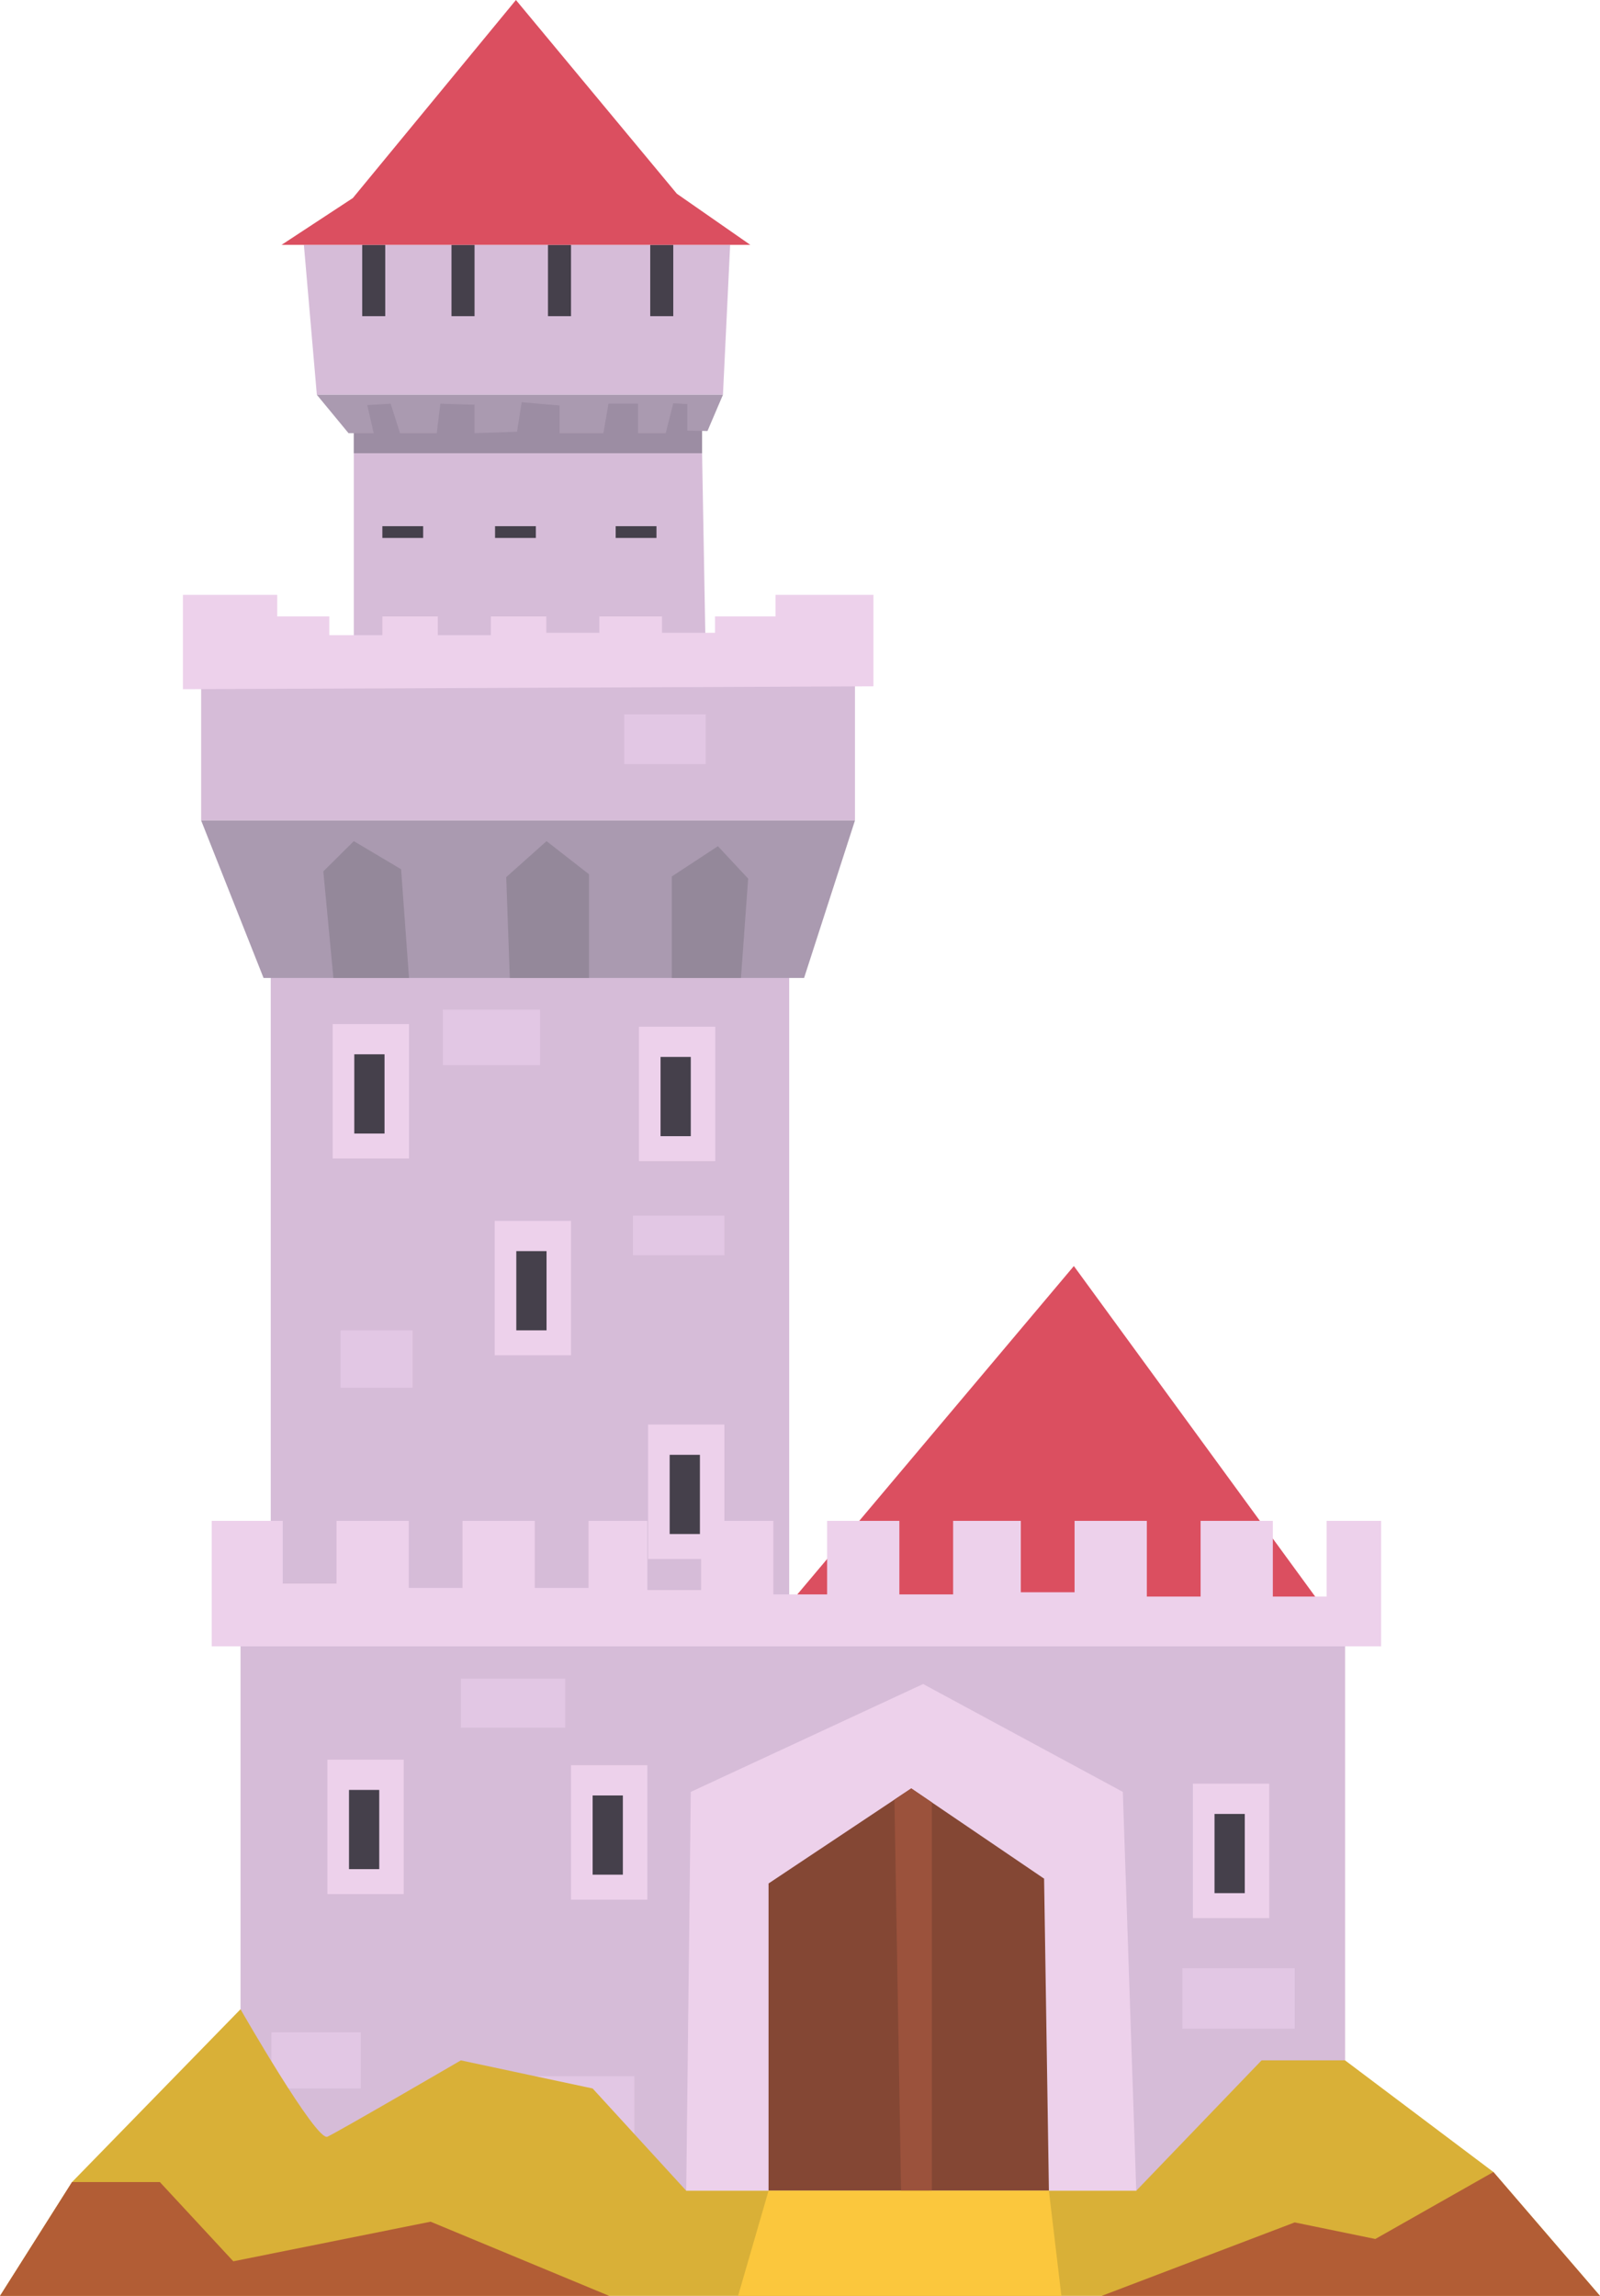 <?xml version="1.0" encoding="UTF-8"?><svg xmlns="http://www.w3.org/2000/svg" xmlns:xlink="http://www.w3.org/1999/xlink" height="1400.0" preserveAspectRatio="xMidYMid meet" version="1.0" viewBox="512.1 300.0 975.8 1400.0" width="975.8" zoomAndPan="magnify"><g><g><path d="M 727.875 544.461 L 727.875 697.871 L 942.473 699.039 L 939.711 544.461 L 727.875 544.461" fill="#d6bcd8"/></g><g><path d="M 940.281 576.379 L 727.875 576.379 L 727.875 544.461 L 940.281 544.461 L 940.281 576.379" fill="#9c8da3"/></g><g><path d="M 697.43 449.309 L 705.332 540.73 L 953.012 540.73 L 957.402 449.309 L 697.43 449.309" fill="#d6bcd8"/></g><g><path d="M 993.414 1278.129 L 1167.02 1072.02 L 1328.629 1293.352 Z M 993.414 1278.129" fill="#db4f60"/></g><g><path d="M 747.051 492.789 L 733 492.789 L 733 449.309 L 747.051 449.309 L 747.051 492.789" fill="#45404b"/></g><g><path d="M 801.508 492.789 L 787.453 492.789 L 787.453 449.309 L 801.508 449.309 L 801.508 492.789" fill="#45404b"/></g><g><path d="M 860.352 492.789 L 846.301 492.789 L 846.301 449.309 L 860.352 449.309 L 860.352 492.789" fill="#45404b"/></g><g><path d="M 922.711 492.789 L 908.656 492.789 L 908.656 449.309 L 922.711 449.309 L 922.711 492.789" fill="#45404b"/></g><g><path d="M 683.812 449.316 L 969.695 449.316 L 924.902 418.141 L 826.754 300.008 L 727.285 420.77 L 683.812 449.316" fill="#db4f60"/></g><g><path d="M 993.414 1272.941 L 677.227 1272.941 L 677.227 826.578 L 993.414 826.578 L 993.414 1272.941" fill="#d6bcd8"/></g><g><path d="M 705.332 540.73 L 724.656 564.148 L 740.023 564.148 L 736.074 547.02 L 750.344 546.141 L 756.055 564.148 L 778.449 564.148 L 780.645 546.141 L 801.508 546.801 L 801.508 564.148 L 827.414 563.27 L 830.27 545.262 L 853.324 547.238 L 853.324 564.148 L 880.113 564.148 L 883.188 546.141 L 901.191 546.141 L 901.191 564.148 L 918.098 564.148 L 922.711 545.922 L 931.273 546.359 L 931.273 562.609 L 943.57 562.828 L 953.012 540.73 L 705.332 540.73" fill="#aa9ab0"/></g><g><path d="M 770.18 628.039 L 745.297 628.039 L 745.297 620.871 L 770.18 620.871 L 770.18 628.039" fill="#45404b"/></g><g><path d="M 838.906 628.039 L 814.02 628.039 L 814.02 620.871 L 838.906 620.871 L 838.906 628.039" fill="#45404b"/></g><g><path d="M 912.465 628.039 L 887.578 628.039 L 887.578 620.871 L 912.465 620.871 L 912.465 628.039" fill="#45404b"/></g><g><path d="M 1033.52 800.328 L 634.777 800.328 L 634.777 704.891 L 1033.52 704.891 L 1033.52 800.328" fill="#d6bcd8"/></g><g><path d="M 985.07 662.73 L 985.07 675.91 L 948.18 675.91 L 948.18 685.859 L 915.828 685.859 L 915.828 675.91 L 877.625 675.91 L 877.625 685.859 L 845.273 685.859 L 845.273 675.91 L 811.461 675.91 L 811.461 687.328 L 779.109 687.328 L 779.109 675.91 L 745.297 675.91 L 745.297 687.328 L 712.945 687.328 L 712.945 675.91 L 681.18 675.91 L 681.18 662.73 L 623.652 662.73 L 623.652 720.262 L 1044.789 718.512 L 1044.789 662.73 L 985.07 662.73" fill="#edd1eb"/></g><g><path d="M 634.777 800.328 L 672.836 896.359 L 1002.488 896.359 L 1033.52 800.328 L 634.777 800.328" fill="#aa9ab0"/></g><g><path d="M 715.434 896.359 L 709.285 831.371 L 727.875 812.922 L 756.715 830.051 L 761.543 896.359 L 715.434 896.359" fill="#94889a"/></g><g><path d="M 823.023 896.359 L 820.828 834.879 L 845.422 812.922 L 871.328 833.121 L 871.328 896.359 L 823.023 896.359" fill="#94889a"/></g><g><path d="M 921.832 896.359 L 921.832 834.441 L 949.938 816 L 968.383 835.762 L 963.988 896.359 L 921.832 896.359" fill="#94889a"/></g><g><path d="M 761.543 1006.441 L 714.992 1006.441 L 714.992 924.469 L 761.543 924.469 L 761.543 1006.441" fill="#edd1eb"/></g><g><path d="M 746.613 991.219 L 728.168 991.219 L 728.168 942.91 L 746.613 942.91 L 746.613 991.219" fill="#45404b"/></g><g><path d="M 860.352 1126.449 L 813.801 1126.449 L 813.801 1044.48 L 860.352 1044.48 L 860.352 1126.449" fill="#edd1eb"/></g><g><path d="M 845.422 1111.23 L 826.977 1111.23 L 826.977 1062.922 L 845.422 1062.922 L 845.422 1111.23" fill="#45404b"/></g><g><path d="M 948.328 1008.051 L 901.777 1008.051 L 901.777 926.078 L 948.328 926.078 L 948.328 1008.051" fill="#edd1eb"/></g><g><path d="M 933.395 992.828 L 914.953 992.828 L 914.953 944.52 L 933.395 944.52 L 933.395 992.828" fill="#45404b"/></g><g><path d="M 953.891 1250.66 L 907.34 1250.66 L 907.34 1168.68 L 953.891 1168.68 L 953.891 1250.66" fill="#edd1eb"/></g><g><path d="M 938.961 1235.43 L 920.516 1235.43 L 920.516 1187.129 L 938.961 1187.129 L 938.961 1235.43" fill="#45404b"/></g><g><path d="M 1332.43 1635.879 L 658.781 1635.879 L 658.781 1283.09 L 1332.43 1283.09 L 1332.43 1635.879" fill="#d6bcd8"/></g><g><path d="M 1321.16 1227.41 L 1321.16 1273.57 L 1288.371 1273.57 L 1288.371 1227.41 L 1244.309 1227.41 L 1244.309 1273.57 L 1211.52 1273.57 L 1211.52 1227.41 L 1167.461 1227.41 L 1167.461 1270.941 L 1134.672 1270.941 L 1134.672 1227.41 L 1093.391 1227.41 L 1093.391 1272.25 L 1060.602 1272.25 L 1060.602 1227.41 L 1016.539 1227.41 L 1016.539 1272.25 L 983.754 1272.25 L 983.754 1227.41 L 939.691 1227.41 L 939.691 1269.621 L 906.902 1269.621 L 906.902 1227.41 L 871.035 1227.41 L 871.035 1268.301 L 838.246 1268.301 L 838.246 1227.41 L 794.188 1227.41 L 794.188 1268.301 L 761.398 1268.301 L 761.398 1227.41 L 717.336 1227.41 L 717.336 1265.672 L 684.547 1265.672 L 684.547 1227.41 L 641.219 1227.41 L 641.219 1303.922 L 1354.391 1303.922 L 1354.391 1227.41 L 1321.16 1227.41" fill="#edd1eb"/></g><g><path d="M 930.613 1635.879 L 933.395 1392.672 L 1075.09 1326.898 L 1196.879 1392.672 L 1205.078 1635.879 L 930.613 1635.879" fill="#edd1eb"/></g><g><path d="M 980.824 1635.879 L 980.824 1448.52 L 1067.852 1390.551 L 1148.871 1445.59 L 1151.801 1635.879 L 980.824 1635.879" fill="#844734"/></g><g><path d="M 1057.59 1397.379 C 1058.469 1396.789 1067.852 1390.551 1067.852 1390.551 L 1080.422 1399.09 L 1080.422 1635.879 C 1080.422 1635.879 1061.629 1637.641 1061.629 1635.879 C 1061.629 1634.129 1057.59 1397.379 1057.59 1397.379" fill="#9b523c"/></g><g><path d="M 758.324 1455.012 L 711.773 1455.012 L 711.773 1373.031 L 758.324 1373.031 L 758.324 1455.012" fill="#edd1eb"/></g><g><path d="M 743.391 1439.781 L 724.949 1439.781 L 724.949 1391.48 L 743.391 1391.48 L 743.391 1439.781" fill="#45404b"/></g><g><path d="M 906.902 1458.391 L 860.352 1458.391 L 860.352 1376.41 L 906.902 1376.41 L 906.902 1458.391" fill="#edd1eb"/></g><g><path d="M 891.969 1443.16 L 873.527 1443.16 L 873.527 1394.859 L 891.969 1394.859 L 891.969 1443.16" fill="#45404b"/></g><g><path d="M 1286.18 1469.648 L 1239.629 1469.648 L 1239.629 1387.672 L 1286.18 1387.672 L 1286.18 1469.648" fill="#edd1eb"/></g><g><path d="M 1271.25 1454.422 L 1252.801 1454.422 L 1252.801 1406.121 L 1271.25 1406.121 L 1271.25 1454.422" fill="#45404b"/></g><g><path d="M 732.121 1573.531 L 677.664 1573.531 L 677.664 1539.27 L 732.121 1539.27 L 732.121 1573.531" fill="#e2c7e4"/></g><g><path d="M 856.84 1353.512 L 793.16 1353.512 L 793.16 1323.648 L 856.84 1323.648 L 856.84 1353.512" fill="#e2c7e4"/></g><g><path d="M 898.996 1602.949 L 828.734 1602.949 L 828.734 1566.059 L 898.996 1566.059 L 898.996 1602.949" fill="#e2c7e4"/></g><g><path d="M 1301.691 1537.078 L 1233.191 1537.078 L 1233.191 1500.191 L 1301.691 1500.191 L 1301.691 1537.078" fill="#e2c7e4"/></g><g><path d="M 763.738 1146.238 L 719.824 1146.238 L 719.824 1111.23 L 763.738 1111.23 L 763.738 1146.238" fill="#e2c7e4"/></g><g><path d="M 953.891 1065.43 L 898.117 1065.43 L 898.117 1041.281 L 953.891 1041.281 L 953.891 1065.43" fill="#e2c7e4"/></g><g><path d="M 841.469 949.5 L 782.184 949.5 L 782.184 915.68 L 841.469 915.68 L 841.469 949.5" fill="#e2c7e4"/></g><g><path d="M 942.473 765.93 L 892.848 765.93 L 892.848 735.629 L 942.473 735.629 L 942.473 765.93" fill="#e2c7e4"/></g><g><path d="M 556.023 1630.609 L 658.781 1525.219 C 658.781 1525.219 705.039 1606.02 711.773 1602.949 C 718.508 1599.871 793.16 1556.398 793.16 1556.398 L 873.527 1573.531 L 930.613 1635.879 L 1205.078 1635.879 L 1281.488 1556.398 L 1332.43 1556.398 L 1422.898 1624.469 L 1487.891 1700 L 512.109 1700 L 556.023 1630.609" fill="#d9b037"/></g><g><path d="M 980.824 1635.879 L 962.234 1700 L 1159.41 1700 L 1151.801 1635.879 L 980.824 1635.879" fill="#fbc73d"/></g><g><path d="M 556.023 1630.609 L 609.598 1630.609 L 654.391 1678.922 L 774.719 1654.77 L 883.625 1700 L 512.109 1700 L 556.023 1630.609" fill="#b25d35"/></g><g><path d="M 1487.891 1700 L 1422.898 1624.469 L 1350.879 1665.309 L 1301.691 1655.211 L 1184 1700 L 1487.891 1700" fill="#b25d35"/></g></g></svg>